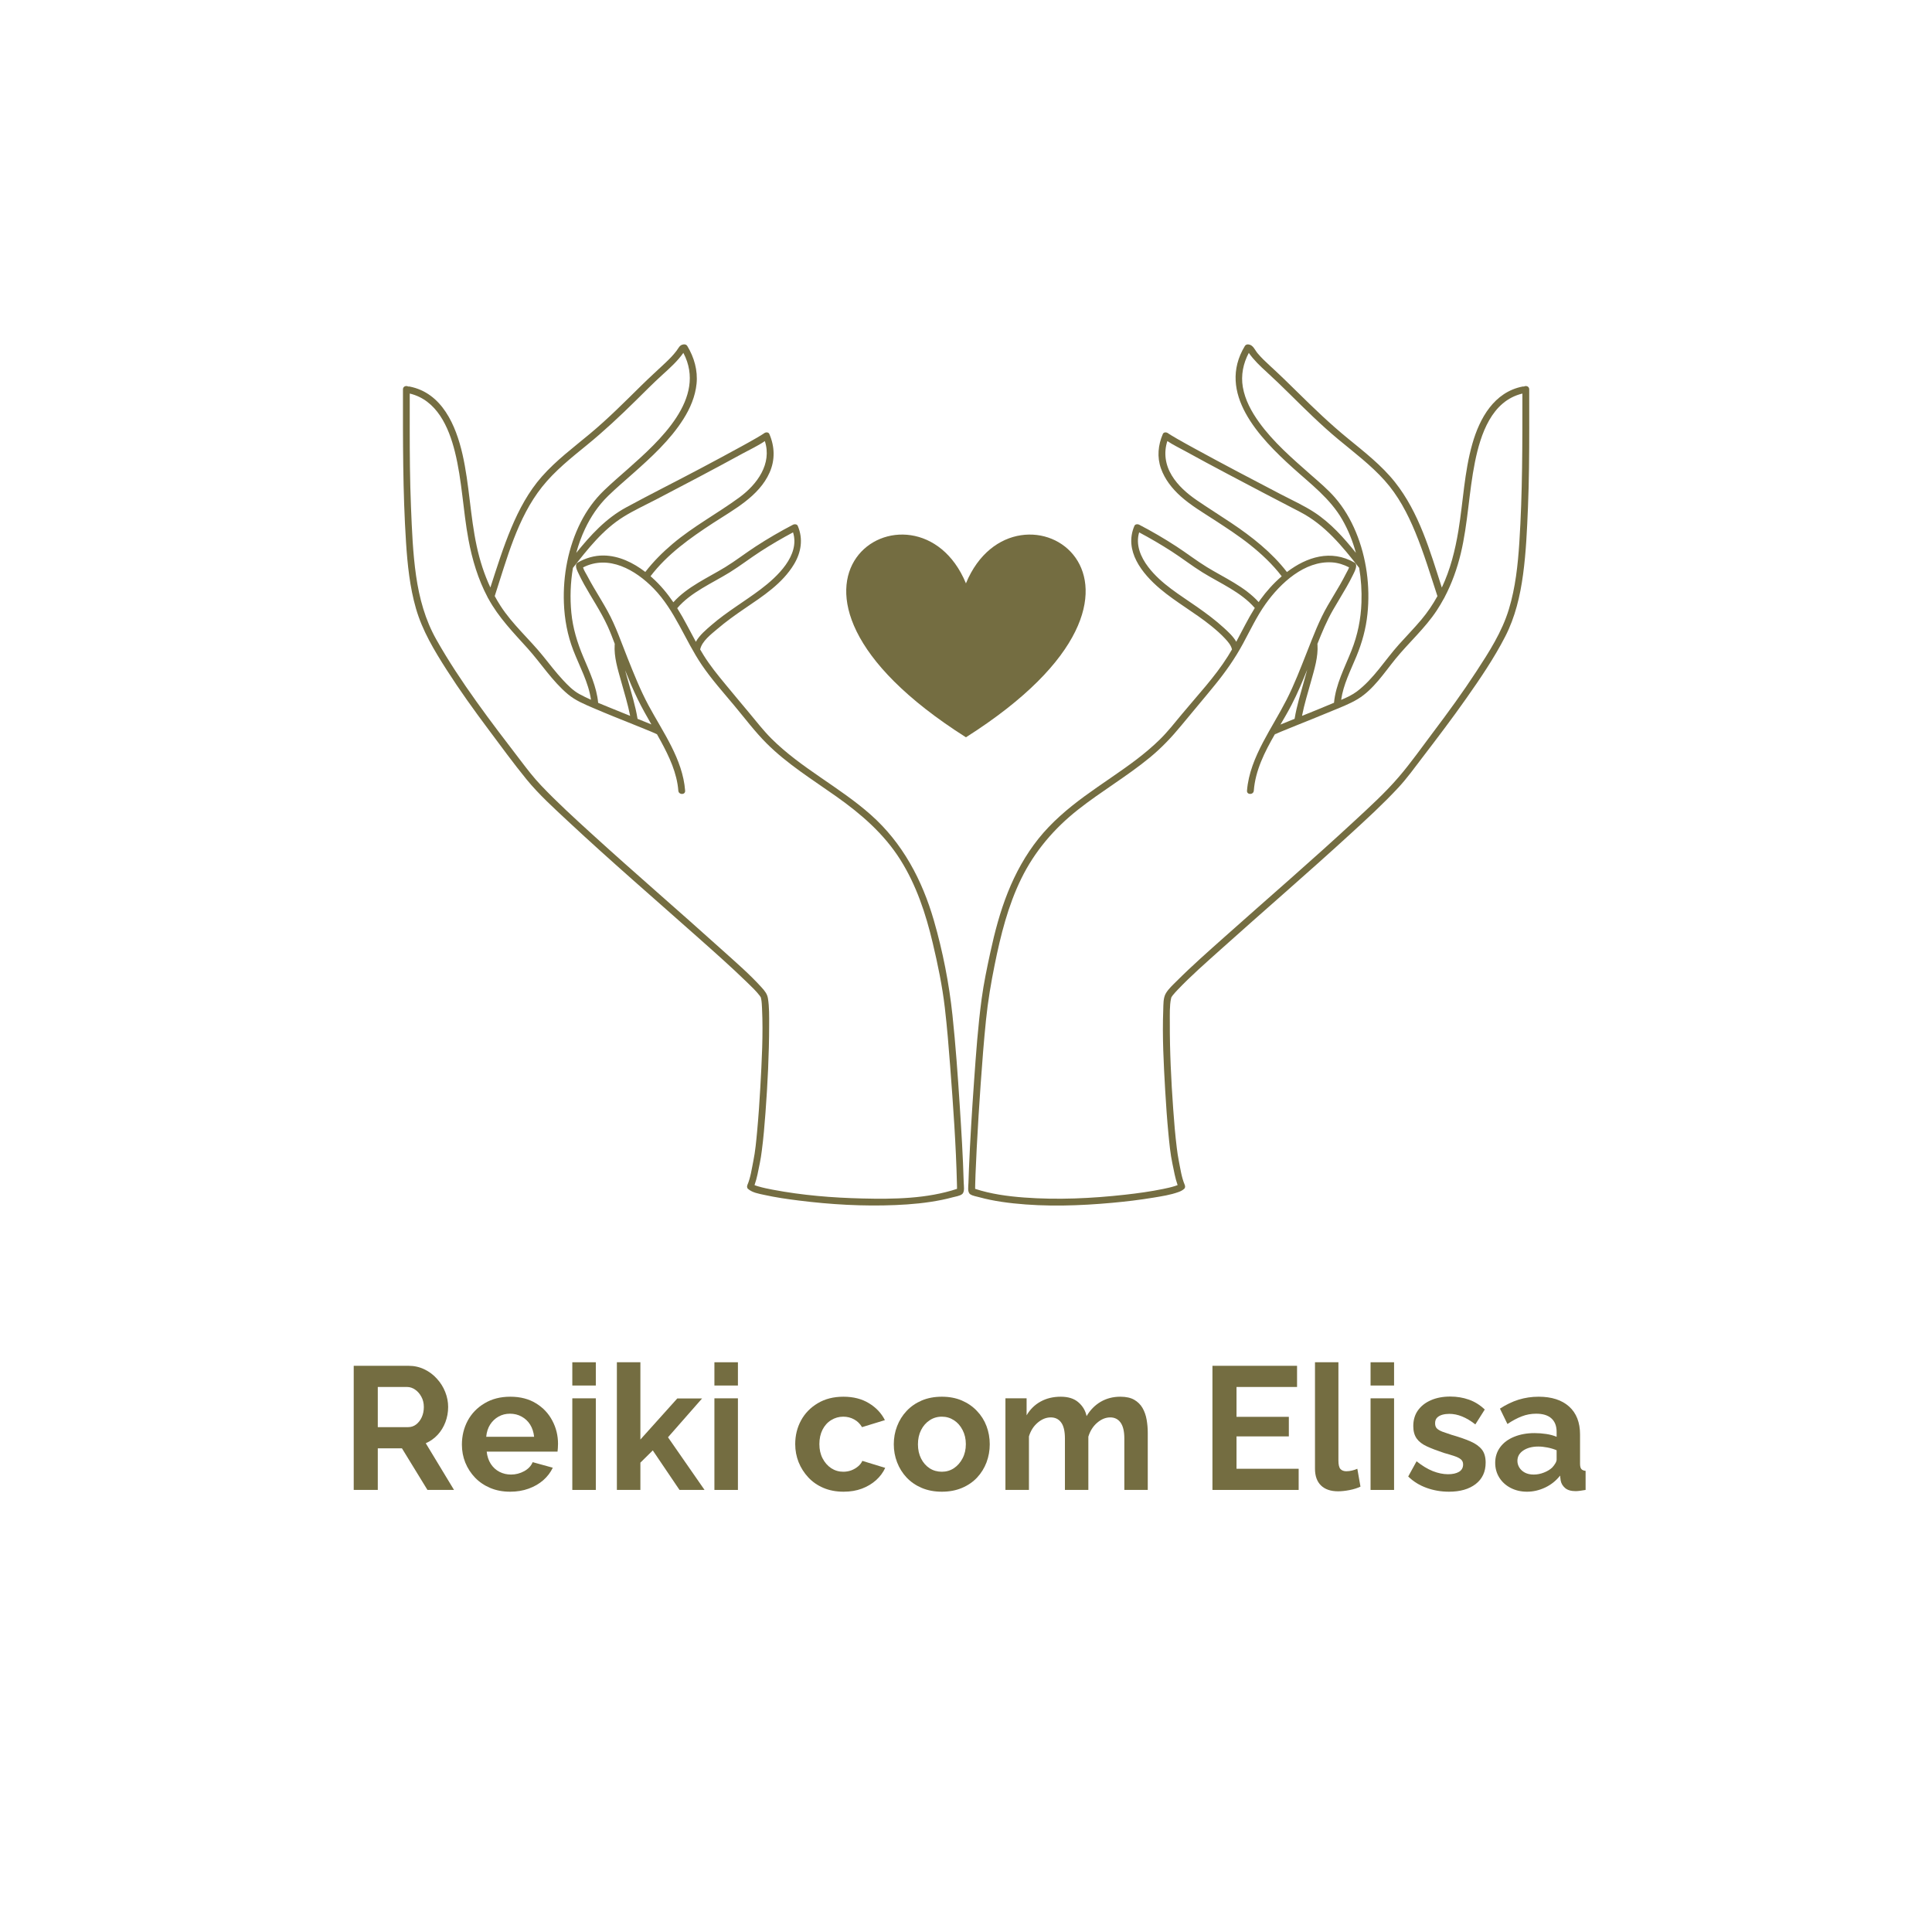 <svg xmlns="http://www.w3.org/2000/svg" xmlns:xlink="http://www.w3.org/1999/xlink" width="500" viewBox="0 0 375 375" height="500" preserveAspectRatio="xMidYMid meet"><defs><g></g><clipPath id="c119f22fbf"><path d="M 187 66.812 L 297 66.812 L 297 234 L 187 234 Z M 187 66.812 " clip-rule="nonzero"></path></clipPath><clipPath id="ab4bb65c96"><path d="M 78.055 66.812 L 188 66.812 L 188 234 L 78.055 234 Z M 78.055 66.812 " clip-rule="nonzero"></path></clipPath><clipPath id="500b1d31e9"><path d="M 164 103 L 211 103 L 211 143.23 L 164 143.23 Z M 164 103 " clip-rule="nonzero"></path></clipPath></defs><g clip-path="url(#c119f22fbf)"><path fill="#746d41" d="M 296.82 75.562 C 296.816 74.977 296.184 74.797 295.793 75.027 C 295.711 75.012 295.625 75.012 295.535 75.027 C 290.02 76.109 287.199 81.16 285.777 86.16 C 284.215 91.648 284.004 97.379 283.078 102.984 C 282.449 106.789 281.508 110.555 279.855 114.051 C 277.578 106.957 275.438 99.465 270.75 93.57 C 268.145 90.297 264.812 87.715 261.598 85.082 C 258.18 82.289 255.008 79.238 251.867 76.141 C 250.129 74.422 248.383 72.727 246.582 71.074 C 245.715 70.281 244.852 69.473 244.094 68.566 C 243.566 67.934 243.246 66.98 242.371 66.859 C 242.07 66.816 241.793 66.887 241.625 67.16 C 236.094 76.301 244.5 85.004 250.934 90.805 C 254.398 93.934 258.199 96.773 260.555 100.895 C 261.703 102.898 262.57 105.062 263.176 107.301 C 260.812 104.359 258.305 101.539 255.117 99.449 C 253.074 98.113 250.789 97.082 248.625 95.953 C 243.02 93.031 237.422 90.094 231.875 87.059 C 230.727 86.434 229.582 85.801 228.445 85.148 C 228.055 84.922 227.66 84.695 227.277 84.457 C 227.148 84.379 227.02 84.297 226.895 84.215 C 226.785 84.145 226.629 84.016 226.738 84.109 C 226.453 83.875 225.887 83.816 225.703 84.242 C 224.785 86.387 224.555 88.695 225.34 90.922 C 226.086 93.039 227.516 94.848 229.172 96.332 C 231.133 98.086 233.438 99.449 235.637 100.875 C 238.023 102.43 240.426 103.984 242.652 105.762 C 244.879 107.539 247.035 109.566 248.766 111.84 C 248.77 111.844 248.773 111.852 248.781 111.855 C 247.195 113.215 245.793 114.789 244.656 116.363 C 244.535 116.527 244.418 116.699 244.305 116.867 C 241.625 113.879 237.625 112.137 234.27 110.082 C 232.238 108.84 230.355 107.375 228.363 106.078 C 226.008 104.543 223.582 103.129 221.09 101.832 C 220.805 101.684 220.332 101.73 220.188 102.07 C 218.125 106.887 221.656 111.316 225.18 114.293 C 228.309 116.934 231.926 118.914 235.102 121.496 C 236.051 122.266 236.98 123.074 237.809 123.973 C 238.352 124.562 238.957 125.246 239.129 126.055 C 238.871 126.504 238.602 126.949 238.324 127.391 C 235.785 131.43 232.414 134.984 229.375 138.652 C 227.996 140.316 226.668 142.012 225.125 143.531 C 223.684 144.945 222.133 146.242 220.527 147.465 C 217.25 149.953 213.773 152.156 210.457 154.59 C 207.195 156.988 204.102 159.617 201.566 162.789 C 199.059 165.934 197.121 169.453 195.629 173.184 C 194.117 176.957 193.078 180.906 192.219 184.875 C 191.578 187.84 190.949 190.824 190.543 193.828 C 189.82 199.176 189.441 204.574 189.059 209.953 C 188.66 215.574 188.309 221.199 188.074 226.832 C 188.031 227.77 188 228.703 187.973 229.641 C 187.957 230.266 187.73 231.422 188.34 231.82 C 188.812 232.125 189.551 232.234 190.09 232.383 C 190.773 232.574 191.469 232.734 192.164 232.879 C 193.664 233.188 195.188 233.406 196.711 233.57 C 203.074 234.258 209.551 234.043 215.914 233.461 C 218.578 233.219 221.238 232.898 223.879 232.461 C 225.5 232.191 227.188 231.938 228.738 231.375 C 229.164 231.223 229.504 231.055 229.844 230.754 C 230.082 230.543 230.059 230.219 229.945 229.953 C 229.336 228.516 229.105 226.828 228.801 225.301 C 228.637 224.484 228.523 223.66 228.418 222.836 C 228.105 220.32 227.898 217.797 227.719 215.273 C 227.32 209.684 227.039 204.07 227.062 198.465 C 227.066 196.977 226.996 195.195 227.293 193.852 C 227.312 193.762 227.332 193.668 227.363 193.582 C 227.363 193.574 227.367 193.57 227.367 193.566 C 227.375 193.559 227.379 193.547 227.391 193.527 C 227.457 193.422 227.582 193.246 227.598 193.23 C 227.887 192.855 228.215 192.508 228.539 192.164 C 231.141 189.422 234.016 186.918 236.824 184.395 C 245.211 176.871 253.754 169.523 262.062 161.914 C 265.27 158.977 268.496 156.027 271.453 152.836 C 273.121 151.035 274.551 149.039 276.039 147.094 C 278.945 143.297 281.84 139.492 284.59 135.578 C 287.301 131.723 290 127.758 292.156 123.562 C 294.094 119.801 295.07 115.648 295.629 111.48 C 296.211 107.16 296.398 102.789 296.578 98.438 C 296.789 93.324 296.824 88.207 296.824 83.09 C 296.824 80.582 296.82 78.074 296.82 75.562 Z M 259.121 96.59 C 257.719 94.973 256.055 93.586 254.453 92.176 C 250.875 89.02 247.168 85.84 244.367 81.938 C 242.902 79.902 241.672 77.637 241.234 75.145 C 240.832 72.824 241.309 70.543 242.391 68.496 C 243.363 69.883 244.594 71.059 245.848 72.195 C 247.355 73.566 248.812 74.984 250.266 76.414 C 253.359 79.473 256.453 82.535 259.805 85.316 C 262.871 87.855 266.074 90.27 268.742 93.242 C 271.375 96.172 273.223 99.695 274.715 103.32 C 276.383 107.363 277.641 111.559 279.004 115.711 C 278.105 117.336 277.066 118.871 275.867 120.297 C 274.473 121.957 272.953 123.5 271.512 125.113 C 268.832 128.109 266.645 131.73 263.41 134.184 C 262.496 134.879 261.41 135.387 260.316 135.844 C 260.734 132.895 262.145 130.141 263.27 127.426 C 264.375 124.75 265.125 122.051 265.422 119.168 C 265.98 113.816 265.238 108.223 263.168 103.25 C 262.164 100.84 260.836 98.566 259.121 96.59 Z M 239.027 101.527 C 236.789 100.027 234.496 98.602 232.273 97.078 C 230.406 95.793 228.641 94.254 227.449 92.301 C 226.184 90.23 225.844 87.879 226.582 85.609 C 227.676 86.348 228.914 86.934 230.043 87.559 C 232.723 89.039 235.426 90.484 238.129 91.918 C 242.855 94.43 247.602 96.906 252.352 99.371 C 257.18 101.875 260.523 106.023 263.816 110.219 C 264.195 112.449 264.336 114.715 264.258 116.949 C 264.148 120.172 263.516 123.27 262.324 126.266 C 261.012 129.574 259.27 132.812 258.93 136.406 C 258.762 136.477 258.602 136.543 258.441 136.609 C 256.543 137.414 254.629 138.184 252.719 138.949 C 253.164 136.672 253.871 134.41 254.488 132.184 C 255.125 129.887 255.879 127.523 255.723 125.113 C 255.719 125.07 255.711 125.031 255.703 124.992 C 256.59 122.754 257.508 120.535 258.715 118.43 C 259.582 116.914 260.512 115.438 261.371 113.922 C 261.789 113.188 262.191 112.445 262.559 111.688 C 262.855 111.07 263.23 110.461 263.23 109.766 C 263.23 109.535 263.105 109.312 262.906 109.199 C 258.34 106.59 253.629 108.109 249.793 111.031 C 246.848 107.211 243.012 104.199 239.027 101.527 Z M 247.465 142.488 C 247.555 142.402 247.625 142.293 247.656 142.152 C 247.656 142.148 247.66 142.145 247.664 142.141 C 247.613 142.391 247.488 142.488 247.445 142.523 C 247.449 142.512 247.457 142.5 247.465 142.488 Z M 250.488 139.844 C 249.84 140.109 249.188 140.367 248.539 140.637 C 249.293 139.352 250.039 138.074 250.699 136.797 C 251.848 134.586 252.812 132.281 253.738 129.965 C 253.543 130.68 253.336 131.387 253.145 132.09 C 252.473 134.539 251.688 137.016 251.281 139.527 C 251.016 139.633 250.754 139.738 250.488 139.844 Z M 237.562 121.875 C 235.953 120.398 234.184 119.09 232.398 117.832 C 229.035 115.469 225.414 113.379 222.875 110.055 C 221.391 108.117 220.391 105.719 221.109 103.332 C 223.273 104.484 225.391 105.723 227.449 107.051 C 229.469 108.355 231.371 109.84 233.414 111.105 C 236.805 113.203 240.898 114.926 243.555 118.008 C 242.234 120.117 241.141 122.367 239.957 124.562 C 239.367 123.523 238.375 122.621 237.562 121.875 Z M 294.902 105.297 C 294.617 109.664 294.148 114.055 292.871 118.258 C 291.539 122.648 289.031 126.551 286.539 130.363 C 283.922 134.379 281.094 138.254 278.211 142.078 C 276.016 144.988 273.844 148.078 271.523 150.781 C 268.914 153.832 265.906 156.562 262.965 159.289 C 254.645 167.004 246.043 174.402 237.578 181.953 C 234.48 184.715 231.355 187.465 228.422 190.398 C 227.695 191.121 226.867 191.871 226.324 192.746 C 225.75 193.664 225.824 194.988 225.785 196.027 C 225.582 201.246 225.867 206.512 226.168 211.719 C 226.328 214.508 226.527 217.297 226.793 220.078 C 226.98 222.023 227.168 223.992 227.574 225.902 C 227.863 227.273 228.102 228.699 228.574 230.027 C 228.457 230.07 228.238 230.156 228.055 230.211 C 227.305 230.449 226.535 230.617 225.77 230.773 C 223.332 231.277 220.859 231.613 218.387 231.891 C 211.883 232.617 205.27 232.926 198.734 232.434 C 195.547 232.191 192.328 231.758 189.281 230.758 C 189.277 230.691 189.273 230.625 189.273 230.57 C 189.277 230.312 189.281 230.051 189.289 229.793 C 189.305 229.164 189.324 228.531 189.348 227.906 C 189.41 226.238 189.488 224.574 189.578 222.906 C 189.793 218.723 190.055 214.539 190.352 210.359 C 190.641 206.223 190.961 202.09 191.383 197.965 C 191.75 194.332 192.352 190.785 193.078 187.203 C 194.23 181.516 195.652 175.809 198.215 170.57 C 200.828 165.23 204.609 160.805 209.266 157.137 C 213.766 153.59 218.734 150.691 223.164 147.051 C 225.445 145.172 227.43 143.082 229.305 140.797 C 231.465 138.164 233.684 135.574 235.832 132.926 C 237.898 130.387 239.719 127.793 241.277 124.91 C 242.68 122.32 243.945 119.617 245.66 117.211 C 248.527 113.188 253.219 108.824 258.531 109.156 C 259.703 109.23 260.82 109.59 261.852 110.121 C 261.734 110.516 261.469 110.926 261.297 111.27 C 260.918 112.023 260.512 112.766 260.094 113.496 C 259.32 114.844 258.496 116.168 257.719 117.516 C 256.047 120.398 254.906 123.457 253.684 126.547 C 252.441 129.688 251.23 132.871 249.691 135.879 C 248.27 138.656 246.602 141.305 245.152 144.066 C 243.613 147.016 242.301 150.121 242.043 153.469 C 241.98 154.316 243.301 154.312 243.363 153.469 C 243.664 149.539 245.461 145.977 247.438 142.535 C 247.449 142.531 247.469 142.527 247.508 142.52 C 247.578 142.508 247.668 142.441 247.734 142.41 C 247.996 142.281 248.27 142.172 248.535 142.059 C 249.395 141.695 250.258 141.348 251.121 141.004 C 253.5 140.047 255.883 139.102 258.246 138.113 C 260.027 137.367 261.918 136.676 263.574 135.668 C 266.582 133.84 268.688 130.566 270.867 127.891 C 273.469 124.703 276.602 121.938 278.875 118.488 C 279.371 117.734 279.832 116.961 280.258 116.168 C 280.309 116.109 280.348 116.039 280.371 115.965 C 281.793 113.27 282.828 110.379 283.539 107.418 C 284.934 101.582 285.102 95.562 286.285 89.691 C 287.375 84.297 289.527 77.812 295.496 76.391 C 295.5 86.031 295.523 95.668 294.902 105.297 Z M 294.902 105.297 " fill-opacity="1" fill-rule="nonzero"></path></g><path fill="#746d41" d="M 148.316 84.094 C 148.324 84.086 148.324 84.09 148.316 84.094 Z M 148.316 84.094 " fill-opacity="1" fill-rule="nonzero"></path><g clip-path="url(#ab4bb65c96)"><path fill="#746d41" d="M 186.273 214.406 C 185.898 208.609 185.484 202.809 184.871 197.027 C 184.211 190.844 182.992 184.645 181.266 178.668 C 178.996 170.816 175.191 163.609 169.012 158.141 C 162.938 152.754 155.488 149.105 149.723 143.352 C 148.18 141.809 146.848 140.086 145.453 138.41 C 143.914 136.555 142.355 134.719 140.828 132.855 C 139.312 131.016 137.805 129.176 136.551 127.145 C 136.328 126.789 136.113 126.426 135.902 126.062 C 136.234 124.453 138.051 123.086 139.223 122.09 C 140.91 120.648 142.719 119.355 144.551 118.109 C 148.094 115.699 151.852 113.281 154.117 109.523 C 155.512 107.203 155.926 104.598 154.844 102.07 C 154.699 101.734 154.227 101.688 153.941 101.836 C 151.449 103.133 149.02 104.547 146.668 106.078 C 144.672 107.375 142.793 108.844 140.766 110.086 C 137.395 112.148 133.379 113.898 130.699 116.902 C 129.52 115.172 128.184 113.555 126.586 112.125 C 126.48 112.031 126.371 111.934 126.266 111.844 C 126.266 111.84 126.266 111.84 126.27 111.84 C 129.516 107.574 133.965 104.422 138.406 101.523 C 142.441 98.887 147.32 96.355 149.375 91.727 C 150.465 89.27 150.383 86.691 149.332 84.242 C 149.148 83.816 148.582 83.875 148.297 84.109 C 148.305 84.102 148.309 84.098 148.316 84.094 C 148.301 84.105 148.266 84.133 148.203 84.172 C 148.094 84.246 147.984 84.316 147.871 84.387 C 147.562 84.582 147.25 84.766 146.938 84.949 C 145.992 85.5 145.035 86.031 144.074 86.559 C 141.367 88.051 138.641 89.504 135.906 90.957 C 131.133 93.492 126.285 95.906 121.531 98.488 C 117.586 100.629 114.617 103.887 111.848 107.32 C 112.281 105.719 112.844 104.16 113.547 102.668 C 114.672 100.277 116.156 98.082 118.055 96.238 C 119.574 94.758 121.195 93.383 122.781 91.977 C 126.391 88.777 130.062 85.438 132.66 81.324 C 133.969 79.25 134.953 76.945 135.203 74.484 C 135.461 71.895 134.738 69.367 133.402 67.156 C 133.234 66.879 132.957 66.812 132.656 66.852 C 131.914 66.957 131.742 67.512 131.324 68.074 C 130.66 68.965 129.859 69.754 129.055 70.512 C 127.531 71.945 125.988 73.348 124.496 74.816 C 121.242 78.023 118.016 81.273 114.5 84.199 C 111.305 86.863 107.934 89.371 105.168 92.508 C 102.59 95.434 100.754 98.875 99.25 102.453 C 97.664 106.227 96.445 110.137 95.184 114.031 C 93.984 111.477 93.125 108.773 92.527 106 C 91.258 100.125 91.109 94.07 89.777 88.207 C 88.492 82.562 85.805 76.262 79.496 75.027 C 79.406 75.012 79.32 75.012 79.238 75.027 C 78.852 74.797 78.215 74.977 78.215 75.566 C 78.211 85.484 78.168 95.395 78.812 105.297 C 79.09 109.594 79.539 113.93 80.73 118.082 C 81.977 122.414 84.277 126.234 86.688 130.008 C 89.215 133.957 91.953 137.77 94.762 141.523 C 97.207 144.793 99.621 148.117 102.199 151.277 C 104.621 154.238 107.516 156.852 110.305 159.457 C 118.547 167.148 127.094 174.508 135.516 181.996 C 138.738 184.859 141.973 187.719 145.062 190.727 C 145.883 191.527 146.746 192.336 147.449 193.25 C 147.457 193.262 147.602 193.465 147.641 193.531 C 147.648 193.547 147.66 193.559 147.664 193.57 C 147.664 193.574 147.668 193.578 147.668 193.582 C 147.703 193.688 147.723 193.801 147.746 193.91 C 147.852 194.414 147.879 195.082 147.91 195.699 C 148.152 200.805 147.859 205.961 147.578 211.059 C 147.422 213.855 147.23 216.652 146.973 219.441 C 146.789 221.426 146.613 223.434 146.215 225.391 C 145.91 226.891 145.688 228.543 145.086 229.961 C 144.977 230.219 144.953 230.551 145.188 230.758 C 146.027 231.5 147.289 231.699 148.344 231.93 C 150.547 232.418 152.789 232.742 155.027 233.02 C 161.238 233.801 167.539 234.164 173.797 233.902 C 176.836 233.777 179.887 233.496 182.867 232.883 C 183.535 232.746 184.203 232.59 184.859 232.41 C 185.41 232.258 186.312 232.141 186.758 231.77 C 187.293 231.324 187.07 230.168 187.055 229.543 C 186.918 224.492 186.598 219.445 186.273 214.406 Z M 141.621 111.105 C 143.664 109.844 145.566 108.359 147.586 107.055 C 149.645 105.723 151.766 104.484 153.93 103.332 C 155.324 107.809 150.848 111.965 147.621 114.398 C 144.496 116.758 141.113 118.719 138.137 121.289 C 137.117 122.168 135.777 123.273 135.066 124.57 C 134.473 123.484 133.902 122.387 133.316 121.297 C 132.727 120.188 132.109 119.098 131.449 118.047 C 134.102 114.941 138.215 113.211 141.621 111.105 Z M 121.027 100.305 C 123.039 99.051 125.238 98.051 127.34 96.953 C 132.945 94.027 138.547 91.09 144.09 88.055 C 145.508 87.277 147.094 86.555 148.457 85.617 C 149.875 90 147.004 93.988 143.504 96.555 C 139.254 99.668 134.582 102.156 130.543 105.57 C 128.617 107.195 126.797 109.016 125.254 111.016 C 122.914 109.219 120.152 107.863 117.172 107.824 C 115.383 107.801 113.668 108.316 112.125 109.199 C 111.922 109.316 111.797 109.539 111.797 109.77 C 111.797 110.297 112.008 110.703 112.23 111.18 C 112.582 111.945 112.973 112.695 113.379 113.434 C 114.109 114.75 114.902 116.031 115.668 117.328 C 116.496 118.723 117.293 120.129 117.965 121.602 C 118.469 122.707 118.898 123.848 119.328 124.988 C 119.316 125.027 119.309 125.066 119.309 125.109 C 119.152 127.523 119.91 129.887 120.543 132.18 C 121.16 134.41 121.867 136.668 122.312 138.949 C 120.988 138.418 119.668 137.887 118.348 137.344 C 117.602 137.035 116.852 136.734 116.102 136.422 C 115.809 133.281 114.43 130.402 113.223 127.527 C 112.051 124.746 111.191 121.945 110.898 118.934 C 110.621 116.059 110.719 113.109 111.207 110.227 C 114.09 106.559 117.012 102.801 121.027 100.305 Z M 123.75 139.527 C 123.344 137.02 122.559 134.539 121.887 132.09 C 121.707 131.43 121.512 130.762 121.328 130.09 C 122.086 131.98 122.875 133.855 123.762 135.68 C 124.582 137.363 125.508 138.992 126.434 140.613 C 126.074 140.465 125.711 140.32 125.352 140.172 C 124.816 139.957 124.285 139.742 123.75 139.527 Z M 105.219 94.5 C 107.703 91.375 110.863 88.875 113.938 86.367 C 117.262 83.656 120.375 80.738 123.426 77.73 C 125.129 76.055 126.805 74.348 128.578 72.742 C 130.031 71.422 131.504 70.102 132.641 68.492 C 137.273 77.305 127.984 85.605 121.926 90.977 C 120.355 92.371 118.75 93.734 117.238 95.195 C 115.387 96.977 113.875 99.074 112.719 101.363 C 110.289 106.176 109.25 111.695 109.453 117.066 C 109.574 120.203 110.141 123.281 111.273 126.211 C 112.484 129.348 114.234 132.457 114.711 135.824 C 113.945 135.48 113.184 135.117 112.449 134.715 C 111.223 134.043 110.199 132.996 109.258 131.98 C 107.895 130.516 106.684 128.926 105.43 127.371 C 102.754 124.047 99.461 121.188 97.145 117.59 C 96.746 116.973 96.375 116.34 96.027 115.699 C 98.395 108.469 100.398 100.562 105.219 94.5 Z M 146.453 230.031 C 146.461 230.035 146.465 230.039 146.48 230.043 C 146.473 230.039 146.461 230.035 146.453 230.031 Z M 167.391 232.625 C 161.582 232.488 155.715 232.008 150 230.922 C 149.059 230.746 148.117 230.551 147.199 230.281 C 147.043 230.238 146.891 230.188 146.738 230.137 C 146.691 230.121 146.488 230.039 146.453 230.027 C 146.938 228.676 147.18 227.215 147.469 225.82 C 147.641 225.004 147.758 224.176 147.867 223.348 C 148.188 220.906 148.395 218.453 148.578 215.996 C 148.996 210.363 149.281 204.703 149.289 199.051 C 149.293 197.312 149.332 195.52 149.059 193.793 C 148.922 192.922 148.438 192.34 147.859 191.695 C 145.5 189.078 142.789 186.75 140.176 184.395 C 131.805 176.844 123.254 169.5 114.918 161.91 C 111.547 158.84 108.16 155.754 105.016 152.445 C 103.535 150.887 102.344 149.32 101.051 147.629 C 98.148 143.836 95.242 140.051 92.469 136.164 C 89.691 132.281 87.043 128.301 84.695 124.141 C 82.531 120.312 81.387 116.105 80.762 111.77 C 80.129 107.363 79.957 102.883 79.773 98.438 C 79.562 93.324 79.527 88.207 79.527 83.09 C 79.527 80.855 79.531 78.621 79.531 76.387 C 84.785 77.641 87.102 82.879 88.301 87.711 C 89.691 93.297 89.875 99.078 90.926 104.723 C 91.652 108.625 92.793 112.441 94.66 115.957 C 94.684 116.039 94.727 116.113 94.781 116.176 C 96.777 119.844 99.617 122.754 102.395 125.832 C 105.031 128.758 107.188 132.199 110.227 134.746 C 111.691 135.973 113.434 136.684 115.176 137.434 C 117.773 138.551 120.402 139.598 123.027 140.648 C 124.109 141.086 125.191 141.516 126.27 141.965 C 126.574 142.094 126.879 142.219 127.184 142.359 C 127.281 142.402 127.387 142.473 127.488 142.504 C 127.5 142.508 127.508 142.508 127.516 142.512 C 127.77 142.961 128.023 143.414 128.27 143.871 C 129.891 146.855 131.398 150.039 131.664 153.473 C 131.727 154.316 133.047 154.324 132.984 153.473 C 132.516 147.344 128.68 142.133 125.859 136.879 C 124.281 133.938 123.051 130.828 121.812 127.73 C 120.59 124.672 119.531 121.531 117.941 118.637 C 117.078 117.062 116.125 115.539 115.219 113.992 C 114.793 113.262 114.375 112.527 113.988 111.777 C 113.746 111.309 113.32 110.691 113.172 110.137 C 118.121 107.605 123.348 110.598 126.887 114.242 C 131.023 118.5 132.918 124.184 136.199 129.035 C 138.082 131.812 140.355 134.355 142.504 136.93 C 144.566 139.395 146.516 142.008 148.789 144.281 C 152.812 148.301 157.688 151.312 162.305 154.578 C 167.141 158 171.574 161.828 174.762 166.883 C 177.863 171.809 179.703 177.375 181.035 183.008 C 182.016 187.141 182.895 191.34 183.387 195.562 C 183.832 199.379 184.145 203.211 184.434 207.043 C 185.012 214.625 185.562 222.238 185.742 229.844 C 185.75 230.074 185.754 230.301 185.758 230.531 C 185.758 230.602 185.75 230.684 185.754 230.758 C 179.926 232.688 173.457 232.773 167.391 232.625 Z M 167.391 232.625 " fill-opacity="1" fill-rule="nonzero"></path></g><g clip-path="url(#500b1d31e9)"><path fill="#746d41" d="M 187.488 113.227 C 197.102 89.984 234.586 113.227 187.488 143.109 C 140.391 113.227 177.875 89.984 187.488 113.227 " fill-opacity="1" fill-rule="evenodd"></path></g><g fill="#746d41" fill-opacity="1"><g transform="translate(66.141, 289.195)"><g><path d="M 2.516 0 L 2.516 -24.094 L 13.172 -24.094 C 14.273 -24.094 15.297 -23.863 16.234 -23.406 C 17.172 -22.957 17.984 -22.348 18.672 -21.578 C 19.367 -20.816 19.906 -19.957 20.281 -19 C 20.656 -18.051 20.844 -17.082 20.844 -16.094 C 20.844 -15.07 20.664 -14.094 20.312 -13.156 C 19.957 -12.219 19.453 -11.395 18.797 -10.688 C 18.141 -9.988 17.375 -9.445 16.5 -9.062 L 21.984 0 L 16.828 0 L 11.875 -8.078 L 7.188 -8.078 L 7.188 0 Z M 7.188 -12.188 L 13.062 -12.188 C 13.656 -12.188 14.176 -12.359 14.625 -12.703 C 15.082 -13.055 15.445 -13.523 15.719 -14.109 C 15.988 -14.703 16.125 -15.363 16.125 -16.094 C 16.125 -16.852 15.961 -17.52 15.641 -18.094 C 15.328 -18.676 14.926 -19.133 14.438 -19.469 C 13.945 -19.812 13.422 -19.984 12.859 -19.984 L 7.188 -19.984 Z M 7.188 -12.188 "></path></g></g></g><g fill="#746d41" fill-opacity="1"><g transform="translate(88.702, 289.195)"><g><path d="M 10.312 0.344 C 8.883 0.344 7.594 0.098 6.438 -0.391 C 5.289 -0.879 4.312 -1.547 3.5 -2.391 C 2.688 -3.242 2.055 -4.219 1.609 -5.312 C 1.172 -6.406 0.953 -7.566 0.953 -8.797 C 0.953 -10.484 1.328 -12.031 2.078 -13.438 C 2.836 -14.844 3.926 -15.969 5.344 -16.812 C 6.758 -17.664 8.426 -18.094 10.344 -18.094 C 12.289 -18.094 13.953 -17.664 15.328 -16.812 C 16.711 -15.969 17.77 -14.848 18.5 -13.453 C 19.238 -12.066 19.609 -10.566 19.609 -8.953 C 19.609 -8.68 19.598 -8.406 19.578 -8.125 C 19.555 -7.844 19.535 -7.613 19.516 -7.438 L 5.766 -7.438 C 5.859 -6.531 6.125 -5.734 6.562 -5.047 C 7.008 -4.367 7.578 -3.852 8.266 -3.5 C 8.953 -3.156 9.691 -2.984 10.484 -2.984 C 11.391 -2.984 12.242 -3.203 13.047 -3.641 C 13.848 -4.086 14.395 -4.672 14.688 -5.391 L 18.594 -4.312 C 18.164 -3.406 17.551 -2.598 16.75 -1.891 C 15.945 -1.191 15 -0.645 13.906 -0.25 C 12.82 0.145 11.625 0.344 10.312 0.344 Z M 5.672 -10.312 L 14.969 -10.312 C 14.875 -11.219 14.617 -12.004 14.203 -12.672 C 13.785 -13.336 13.234 -13.859 12.547 -14.234 C 11.867 -14.609 11.113 -14.797 10.281 -14.797 C 9.469 -14.797 8.727 -14.609 8.062 -14.234 C 7.395 -13.859 6.848 -13.336 6.422 -12.672 C 6.004 -12.004 5.754 -11.219 5.672 -10.312 Z M 5.672 -10.312 "></path></g></g></g><g fill="#746d41" fill-opacity="1"><g transform="translate(109.023, 289.195)"><g><path d="M 2.062 0 L 2.062 -17.781 L 6.625 -17.781 L 6.625 0 Z M 2.062 -20.266 L 2.062 -24.781 L 6.625 -24.781 L 6.625 -20.266 Z M 2.062 -20.266 "></path></g></g></g><g fill="#746d41" fill-opacity="1"><g transform="translate(117.674, 289.195)"><g><path d="M 14.219 0 L 9.031 -7.672 L 6.625 -5.297 L 6.625 0 L 2.062 0 L 2.062 -24.781 L 6.625 -24.781 L 6.625 -9.781 L 13.781 -17.75 L 18.594 -17.75 L 11.984 -10.219 L 19.078 0 Z M 14.219 0 "></path></g></g></g><g fill="#746d41" fill-opacity="1"><g transform="translate(136.605, 289.195)"><g><path d="M 2.062 0 L 2.062 -17.781 L 6.625 -17.781 L 6.625 0 Z M 2.062 -20.266 L 2.062 -24.781 L 6.625 -24.781 L 6.625 -20.266 Z M 2.062 -20.266 "></path></g></g></g><g fill="#746d41" fill-opacity="1"><g transform="translate(145.256, 289.195)"><g></g></g></g><g fill="#746d41" fill-opacity="1"><g transform="translate(153.398, 289.195)"><g><path d="M 10.344 0.344 C 8.895 0.344 7.594 0.098 6.438 -0.391 C 5.289 -0.879 4.312 -1.555 3.5 -2.422 C 2.688 -3.297 2.055 -4.285 1.609 -5.391 C 1.172 -6.504 0.953 -7.672 0.953 -8.891 C 0.953 -10.566 1.328 -12.098 2.078 -13.484 C 2.836 -14.879 3.922 -15.992 5.328 -16.828 C 6.734 -17.672 8.395 -18.094 10.312 -18.094 C 12.238 -18.094 13.891 -17.672 15.266 -16.828 C 16.648 -15.992 17.68 -14.898 18.359 -13.547 L 13.922 -12.188 C 13.535 -12.844 13.023 -13.344 12.391 -13.688 C 11.754 -14.039 11.051 -14.219 10.281 -14.219 C 9.426 -14.219 8.641 -13.992 7.922 -13.547 C 7.211 -13.109 6.656 -12.488 6.25 -11.688 C 5.844 -10.883 5.641 -9.953 5.641 -8.891 C 5.641 -7.848 5.848 -6.926 6.266 -6.125 C 6.68 -5.32 7.238 -4.688 7.938 -4.219 C 8.645 -3.758 9.426 -3.531 10.281 -3.531 C 10.82 -3.531 11.336 -3.617 11.828 -3.797 C 12.316 -3.984 12.75 -4.234 13.125 -4.547 C 13.508 -4.859 13.797 -5.223 13.984 -5.641 L 18.422 -4.281 C 18.016 -3.395 17.422 -2.598 16.641 -1.891 C 15.859 -1.191 14.941 -0.645 13.891 -0.25 C 12.836 0.145 11.656 0.344 10.344 0.344 Z M 10.344 0.344 "></path></g></g></g><g fill="#746d41" fill-opacity="1"><g transform="translate(172.532, 289.195)"><g><path d="M 10.281 0.344 C 8.832 0.344 7.531 0.098 6.375 -0.391 C 5.227 -0.879 4.25 -1.551 3.438 -2.406 C 2.633 -3.27 2.02 -4.254 1.594 -5.359 C 1.164 -6.473 0.953 -7.641 0.953 -8.859 C 0.953 -10.098 1.164 -11.27 1.594 -12.375 C 2.02 -13.488 2.633 -14.473 3.438 -15.328 C 4.25 -16.191 5.227 -16.867 6.375 -17.359 C 7.531 -17.848 8.832 -18.094 10.281 -18.094 C 11.727 -18.094 13.02 -17.848 14.156 -17.359 C 15.301 -16.867 16.281 -16.191 17.094 -15.328 C 17.914 -14.473 18.535 -13.488 18.953 -12.375 C 19.367 -11.27 19.578 -10.098 19.578 -8.859 C 19.578 -7.641 19.367 -6.473 18.953 -5.359 C 18.535 -4.254 17.926 -3.27 17.125 -2.406 C 16.32 -1.551 15.344 -0.879 14.188 -0.391 C 13.031 0.098 11.727 0.344 10.281 0.344 Z M 5.641 -8.859 C 5.641 -7.816 5.844 -6.895 6.25 -6.094 C 6.656 -5.289 7.207 -4.66 7.906 -4.203 C 8.602 -3.754 9.395 -3.531 10.281 -3.531 C 11.145 -3.531 11.926 -3.758 12.625 -4.219 C 13.32 -4.688 13.879 -5.32 14.297 -6.125 C 14.723 -6.926 14.938 -7.848 14.938 -8.891 C 14.938 -9.91 14.723 -10.828 14.297 -11.641 C 13.879 -12.453 13.32 -13.082 12.625 -13.531 C 11.926 -13.988 11.145 -14.219 10.281 -14.219 C 9.395 -14.219 8.602 -13.984 7.906 -13.516 C 7.207 -13.055 6.656 -12.426 6.25 -11.625 C 5.844 -10.82 5.641 -9.898 5.641 -8.859 Z M 5.641 -8.859 "></path></g></g></g><g fill="#746d41" fill-opacity="1"><g transform="translate(193.092, 289.195)"><g><path d="M 29.688 0 L 25.141 0 L 25.141 -9.984 C 25.141 -11.379 24.895 -12.41 24.406 -13.078 C 23.926 -13.742 23.258 -14.078 22.406 -14.078 C 21.52 -14.078 20.676 -13.734 19.875 -13.047 C 19.07 -12.359 18.5 -11.457 18.156 -10.344 L 18.156 0 L 13.609 0 L 13.609 -9.984 C 13.609 -11.398 13.363 -12.438 12.875 -13.094 C 12.395 -13.75 11.723 -14.078 10.859 -14.078 C 9.973 -14.078 9.129 -13.738 8.328 -13.062 C 7.523 -12.383 6.957 -11.492 6.625 -10.391 L 6.625 0 L 2.062 0 L 2.062 -17.781 L 6.172 -17.781 L 6.172 -14.484 C 6.848 -15.641 7.754 -16.531 8.891 -17.156 C 10.023 -17.781 11.328 -18.094 12.797 -18.094 C 14.266 -18.094 15.41 -17.727 16.234 -17 C 17.066 -16.281 17.594 -15.391 17.812 -14.328 C 18.539 -15.547 19.461 -16.477 20.578 -17.125 C 21.703 -17.77 22.961 -18.094 24.359 -18.094 C 25.473 -18.094 26.375 -17.895 27.062 -17.5 C 27.75 -17.102 28.285 -16.57 28.672 -15.906 C 29.055 -15.238 29.32 -14.484 29.469 -13.641 C 29.613 -12.805 29.688 -11.957 29.688 -11.094 Z M 29.688 0 "></path></g></g></g><g fill="#746d41" fill-opacity="1"><g transform="translate(224.676, 289.195)"><g></g></g></g><g fill="#746d41" fill-opacity="1"><g transform="translate(232.819, 289.195)"><g><path d="M 19.25 -4.109 L 19.25 0 L 2.516 0 L 2.516 -24.094 L 18.938 -24.094 L 18.938 -19.984 L 7.188 -19.984 L 7.188 -14.188 L 17.344 -14.188 L 17.344 -10.391 L 7.188 -10.391 L 7.188 -4.109 Z M 19.25 -4.109 "></path></g></g></g><g fill="#746d41" fill-opacity="1"><g transform="translate(253.208, 289.195)"><g><path d="M 2.031 -24.781 L 6.578 -24.781 L 6.578 -5.703 C 6.578 -4.891 6.711 -4.336 6.984 -4.047 C 7.254 -3.766 7.629 -3.625 8.109 -3.625 C 8.473 -3.625 8.848 -3.672 9.234 -3.766 C 9.617 -3.859 9.957 -3.973 10.25 -4.109 L 10.859 -0.641 C 10.242 -0.348 9.531 -0.125 8.719 0.031 C 7.906 0.188 7.172 0.266 6.516 0.266 C 5.086 0.266 3.984 -0.109 3.203 -0.859 C 2.422 -1.617 2.031 -2.703 2.031 -4.109 Z M 2.031 -24.781 "></path></g></g></g><g fill="#746d41" fill-opacity="1"><g transform="translate(263.963, 289.195)"><g><path d="M 2.062 0 L 2.062 -17.781 L 6.625 -17.781 L 6.625 0 Z M 2.062 -20.266 L 2.062 -24.781 L 6.625 -24.781 L 6.625 -20.266 Z M 2.062 -20.266 "></path></g></g></g><g fill="#746d41" fill-opacity="1"><g transform="translate(272.614, 289.195)"><g><path d="M 8.625 0.344 C 7.102 0.344 5.648 0.094 4.266 -0.406 C 2.891 -0.906 1.707 -1.641 0.719 -2.609 L 2.344 -5.562 C 3.406 -4.707 4.453 -4.07 5.484 -3.656 C 6.516 -3.25 7.504 -3.047 8.453 -3.047 C 9.336 -3.047 10.047 -3.203 10.578 -3.516 C 11.109 -3.836 11.375 -4.316 11.375 -4.953 C 11.375 -5.379 11.223 -5.711 10.922 -5.953 C 10.629 -6.191 10.207 -6.398 9.656 -6.578 C 9.102 -6.766 8.43 -6.969 7.641 -7.188 C 6.328 -7.625 5.227 -8.047 4.344 -8.453 C 3.457 -8.859 2.797 -9.367 2.359 -9.984 C 1.922 -10.609 1.703 -11.41 1.703 -12.391 C 1.703 -13.566 2 -14.578 2.594 -15.422 C 3.195 -16.273 4.035 -16.938 5.109 -17.406 C 6.18 -17.883 7.441 -18.125 8.891 -18.125 C 10.16 -18.125 11.359 -17.926 12.484 -17.531 C 13.617 -17.133 14.648 -16.492 15.578 -15.609 L 13.75 -12.719 C 12.844 -13.426 11.977 -13.941 11.156 -14.266 C 10.344 -14.598 9.52 -14.766 8.688 -14.766 C 8.207 -14.766 7.758 -14.707 7.344 -14.594 C 6.926 -14.477 6.586 -14.289 6.328 -14.031 C 6.066 -13.77 5.938 -13.406 5.938 -12.938 C 5.938 -12.5 6.055 -12.16 6.297 -11.922 C 6.535 -11.691 6.895 -11.484 7.375 -11.297 C 7.863 -11.117 8.457 -10.914 9.156 -10.688 C 10.582 -10.281 11.785 -9.863 12.766 -9.438 C 13.754 -9.008 14.5 -8.484 15 -7.859 C 15.5 -7.234 15.75 -6.379 15.75 -5.297 C 15.75 -3.523 15.102 -2.141 13.812 -1.141 C 12.52 -0.148 10.789 0.344 8.625 0.344 Z M 8.625 0.344 "></path></g></g></g><g fill="#746d41" fill-opacity="1"><g transform="translate(289.373, 289.195)"><g><path d="M 0.844 -5.266 C 0.844 -6.41 1.164 -7.422 1.812 -8.297 C 2.457 -9.172 3.359 -9.844 4.516 -10.312 C 5.672 -10.789 6.992 -11.031 8.484 -11.031 C 9.234 -11.031 9.988 -10.973 10.75 -10.859 C 11.52 -10.742 12.191 -10.562 12.766 -10.312 L 12.766 -11.266 C 12.766 -12.398 12.43 -13.27 11.766 -13.875 C 11.098 -14.488 10.109 -14.797 8.797 -14.797 C 7.816 -14.797 6.883 -14.625 6 -14.281 C 5.125 -13.945 4.195 -13.453 3.219 -12.797 L 1.766 -15.781 C 2.941 -16.551 4.145 -17.129 5.375 -17.516 C 6.613 -17.898 7.91 -18.094 9.266 -18.094 C 11.797 -18.094 13.77 -17.457 15.188 -16.188 C 16.602 -14.914 17.312 -13.109 17.312 -10.766 L 17.312 -5.094 C 17.312 -4.613 17.395 -4.27 17.562 -4.062 C 17.727 -3.863 18.004 -3.742 18.391 -3.703 L 18.391 0 C 17.984 0.07 17.613 0.129 17.281 0.172 C 16.957 0.211 16.68 0.234 16.453 0.234 C 15.555 0.234 14.875 0.031 14.406 -0.375 C 13.938 -0.781 13.648 -1.273 13.547 -1.859 L 13.438 -2.781 C 12.664 -1.789 11.703 -1.02 10.547 -0.469 C 9.398 0.07 8.227 0.344 7.031 0.344 C 5.852 0.344 4.789 0.098 3.844 -0.391 C 2.906 -0.879 2.172 -1.547 1.641 -2.391 C 1.109 -3.242 0.844 -4.203 0.844 -5.266 Z M 11.906 -4.344 C 12.156 -4.613 12.359 -4.883 12.516 -5.156 C 12.68 -5.426 12.766 -5.676 12.766 -5.906 L 12.766 -7.703 C 12.223 -7.93 11.633 -8.109 11 -8.234 C 10.363 -8.359 9.766 -8.422 9.203 -8.422 C 8.023 -8.422 7.055 -8.164 6.297 -7.656 C 5.535 -7.145 5.156 -6.473 5.156 -5.641 C 5.156 -5.18 5.281 -4.75 5.531 -4.344 C 5.781 -3.938 6.141 -3.609 6.609 -3.359 C 7.086 -3.109 7.656 -2.984 8.312 -2.984 C 8.988 -2.984 9.656 -3.113 10.312 -3.375 C 10.969 -3.633 11.5 -3.957 11.906 -4.344 Z M 11.906 -4.344 "></path></g></g></g></svg>